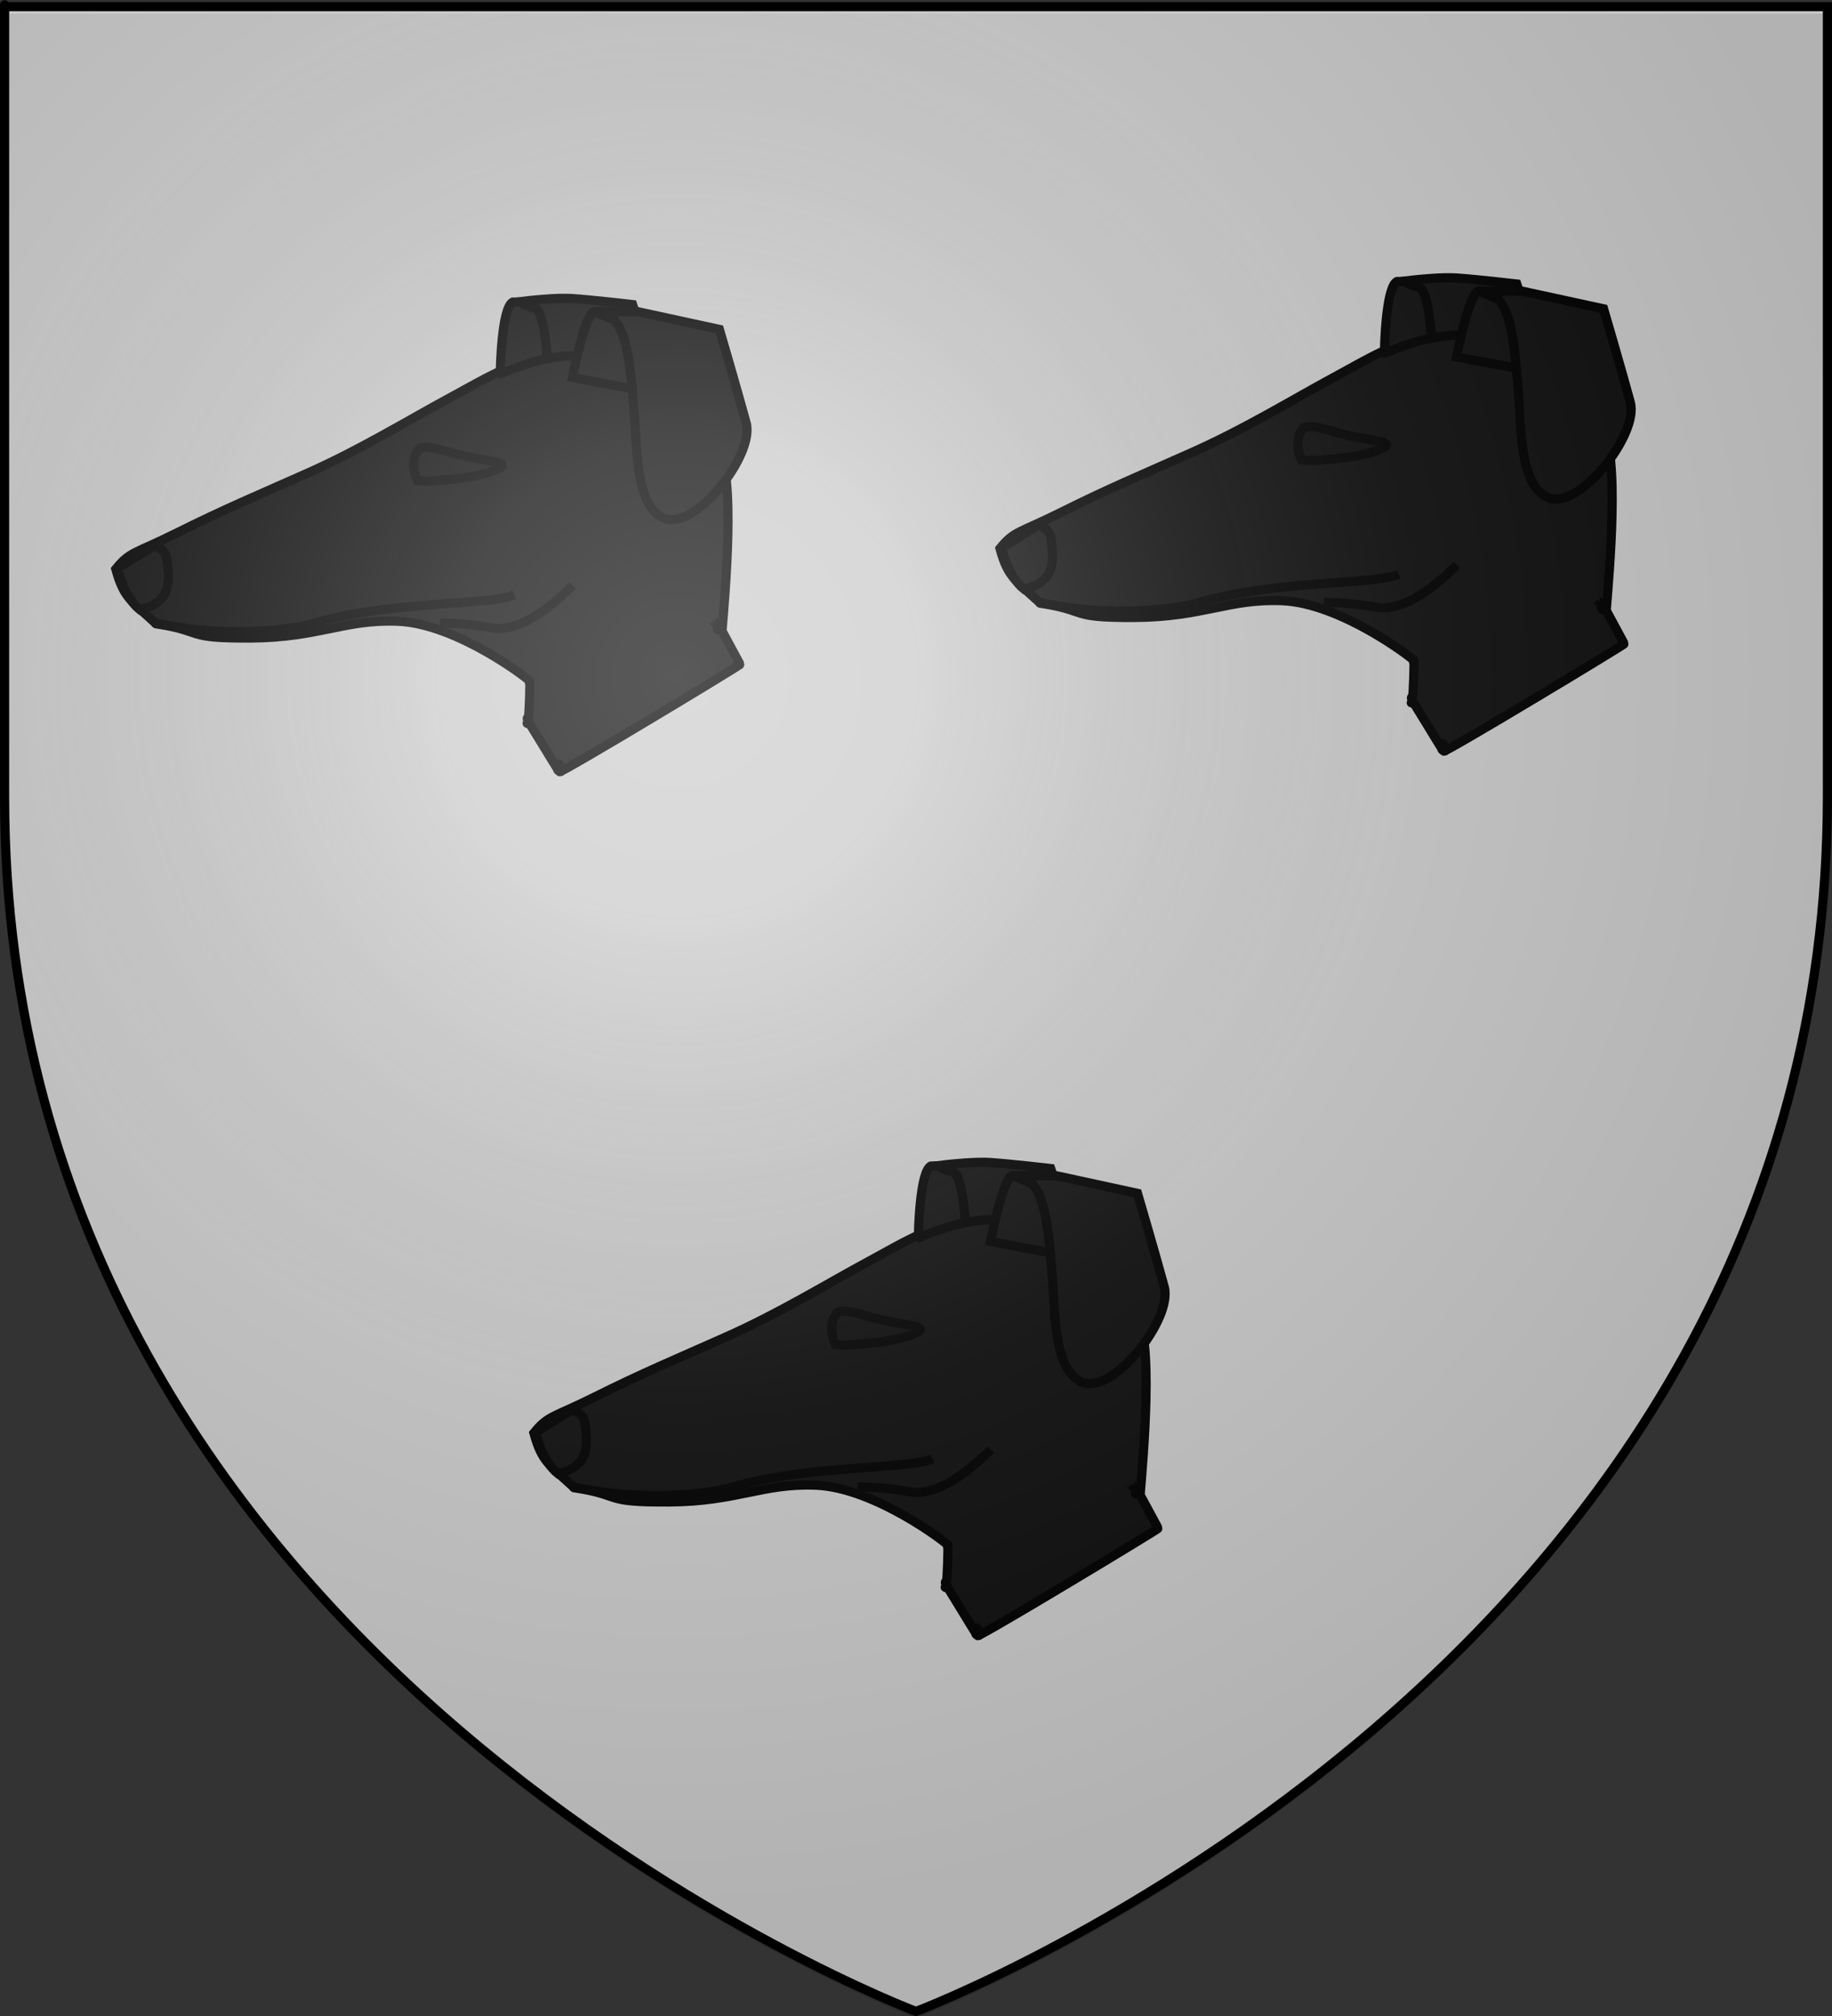 <?xml version="1.0" encoding="UTF-8" standalone="no"?>
<svg
   xmlns:dc="http://purl.org/dc/elements/1.1/"
   xmlns:cc="http://web.resource.org/cc/"
   xmlns:rdf="http://www.w3.org/1999/02/22-rdf-syntax-ns#"
   xmlns:svg="http://www.w3.org/2000/svg"
   xmlns="http://www.w3.org/2000/svg"
   xmlns:xlink="http://www.w3.org/1999/xlink"
   xmlns:sodipodi="http://sodipodi.sourceforge.net/DTD/sodipodi-0.dtd"
   xmlns:inkscape="http://www.inkscape.org/namespaces/inkscape"
   height="660"
   width="600"
   version="1.0"
   id="svg2"
   sodipodi:version="0.32"
   inkscape:version="0.45.1"
   sodipodi:docname="Blason de la ville de Lannoy  (59) Nord-France.svg"
   sodipodi:docbase="H:\WIKIPEDIA\Blasons en cours"
   inkscape:export-filename="/Users/olivier/Desktop/Blason Rouge/Blason_Vide_3D.png"
   inkscape:export-xdpi="144"
   inkscape:export-ydpi="144"
   inkscape:output_extension="org.inkscape.output.svg.inkscape">
  <rect width="100%" height="100%" fill="#333333" stroke="none"/>
  <sodipodi:namedview
     inkscape:window-height="712"
     inkscape:window-width="1024"
     inkscape:pageshadow="2"
     inkscape:pageopacity="0.0"
     guidetolerance="10.0"
     gridtolerance="10.0"
     objecttolerance="10.0"
     borderopacity="1.0"
     bordercolor="#666666"
     pagecolor="#ffffff"
     id="base"
     showgrid="false"
     height="660px"
     inkscape:zoom="0.44547727"
     inkscape:cx="396.46229"
     inkscape:cy="478.04383"
     inkscape:window-x="101"
     inkscape:window-y="161"
     inkscape:current-layer="layer2" />
  <desc
     id="desc4">Flag of Canton of Valais (Wallis)</desc>
  <defs
     id="defs6">
    <linearGradient
       id="linearGradient2893">
      <stop
         style="stop-color:white;stop-opacity:0.314;"
         offset="0"
         id="stop2895" />
      <stop
         id="stop2897"
         offset="0.19"
         style="stop-color:white;stop-opacity:0.251;" />
      <stop
         style="stop-color:#6b6b6b;stop-opacity:0.125;"
         offset="0.6"
         id="stop2901" />
      <stop
         style="stop-color:black;stop-opacity:0.125;"
         offset="1"
         id="stop2899" />
    </linearGradient>
    <linearGradient
       id="linearGradient2885">
      <stop
         id="stop2887"
         offset="0"
         style="stop-color:white;stop-opacity:1;" />
      <stop
         style="stop-color:white;stop-opacity:1;"
         offset="0.229"
         id="stop2891" />
      <stop
         id="stop2889"
         offset="1"
         style="stop-color:black;stop-opacity:1;" />
    </linearGradient>
    <linearGradient
       id="linearGradient2955">
      <stop
         id="stop2867"
         offset="0"
         style="stop-color:#fd0000;stop-opacity:1;" />
      <stop
         style="stop-color:#e77275;stop-opacity:0.659;"
         offset="0.5"
         id="stop2873" />
      <stop
         style="stop-color:black;stop-opacity:0.323;"
         offset="1"
         id="stop2959" />
    </linearGradient>
    <radialGradient
       inkscape:collect="always"
       xlink:href="#linearGradient2955"
       id="radialGradient2961"
       cx="225.524"
       cy="218.901"
       fx="225.524"
       fy="218.901"
       r="300"
       gradientTransform="matrix(-4.167939e-4,2.183,-1.884,-3.599562e-4,615.597,-289.121)"
       gradientUnits="userSpaceOnUse" />
    <polygon
       id="star"
       transform="scale(53,53)"
       points="0,-1 0.588,0.809 -0.951,-0.309 0.951,-0.309 -0.588,0.809 0,-1 " />
    <clipPath
       id="clip">
      <path
         d="M 0,-200 L 0,600 L 300,600 L 300,-200 L 0,-200 z "
         id="path10" />
    </clipPath>
    <radialGradient
       inkscape:collect="always"
       xlink:href="#linearGradient2955"
       id="radialGradient1911"
       gradientUnits="userSpaceOnUse"
       gradientTransform="matrix(-4.167939e-4,2.183,-1.884,-3.599562e-4,615.597,-289.121)"
       cx="225.524"
       cy="218.901"
       fx="225.524"
       fy="218.901"
       r="300" />
    <radialGradient
       inkscape:collect="always"
       xlink:href="#linearGradient2955"
       id="radialGradient2865"
       gradientUnits="userSpaceOnUse"
       gradientTransform="matrix(0,1.749,-1.593,-1.049767e-7,551.788,-191.29)"
       cx="225.524"
       cy="218.901"
       fx="225.524"
       fy="218.901"
       r="300" />
    <radialGradient
       inkscape:collect="always"
       xlink:href="#linearGradient2955"
       id="radialGradient2871"
       gradientUnits="userSpaceOnUse"
       gradientTransform="matrix(0,1.386,-1.323,-5.741131e-8,-158.082,-109.541)"
       cx="225.524"
       cy="218.901"
       fx="225.524"
       fy="218.901"
       r="300" />
    <radialGradient
       inkscape:collect="always"
       xlink:href="#linearGradient2893"
       id="radialGradient3163"
       gradientUnits="userSpaceOnUse"
       gradientTransform="matrix(1.353,0,0,1.349,-77.629,-83.502)"
       cx="221.445"
       cy="226.331"
       fx="221.445"
       fy="226.331"
       r="300" />
  </defs>
  <g
     inkscape:groupmode="layer"
     id="layer3"
     inkscape:label="Fond écu"
     style="display:inline">
    <path
       id="path2855"
       style="fill:#cccccc;fill-opacity:1;fill-rule:evenodd;stroke:none;stroke-width:1px;stroke-linecap:butt;stroke-linejoin:miter;stroke-opacity:1"
       d="M 300,658.5 C 300,658.5 598.5,546.18 598.5,260.728 C 598.5,-24.723 598.5,2.176 598.5,2.176 L 1.5,2.176 L 1.5,260.728 C 1.5,546.18 300,658.5 300,658.5 z "
       sodipodi:nodetypes="cccccc" />
    <g
       id="g2220"
       style="fill:#0f0f0f;fill-opacity:1;display:inline"
       transform="translate(40.48,-198.268)">
      <g
         style="fill:#0f0f0f;fill-opacity:1"
         id="g2188"
         transform="matrix(0.756,-0.654,0.654,0.756,-270.85,379.181)">
        <path
           sodipodi:nodetypes="csssccssccssscssssssccsccssscscsscccssc"
           id="path3258"
           style="fill:#0f0f0f;fill-opacity:1;fill-rule:evenodd;stroke:#000000;stroke-width:3;stroke-linecap:butt;stroke-linejoin:miter;stroke-miterlimit:4;stroke-dasharray:none;stroke-opacity:1;display:inline"
           transform="matrix(0.756,0.654,-0.654,0.756,252.477,80.468)"
           d="M 172.688,39.104 C 158.542,39.393 146.015,47.324 134.5,53.542 C 120.235,61.243 105.221,70.519 87.688,78.323 C 70.737,85.867 60.662,90.013 44.688,97.979 C 31.109,104.75 29.496,103.914 24.813,109.76 C 27.428,119.247 29.751,120.027 38.063,127.698 C 54.219,130.135 46.769,132.507 69.188,132.354 C 91.449,132.202 99.877,126.135 117.281,126.854 C 136.695,127.656 160.53,146.064 160.469,146.479 C 160.547,147.962 160.155,146.58 160.444,146.346 C 160.67,146.317 160.296,158.315 160.009,158.364 C 158.92,158.551 160.891,160.641 159.735,160.327 C 159.206,160.183 160.625,160.713 160.438,160.446 C 160.115,159.983 160.692,159.769 159.489,158.932 C 160.001,159.507 168.549,173.678 169.812,175.618 C 170.236,176.268 171.705,176.374 169.813,175.171 C 169.166,174.759 170.505,172.531 169.899,174.191 C 169.643,174.892 170.145,174.887 169.957,175.035 C 168.869,175.893 171.036,176.167 169.808,174.995 C 169.129,174.348 169.876,175.875 170.284,176.147 C 170.926,176.575 230.024,140.975 229.413,140.975 L 222.034,127.315 C 222.034,127.315 223.463,129.252 223.625,128.593 C 223.813,127.825 223.175,129.073 223.175,129.073 L 222.541,128.174 C 223.762,126.953 221.837,128.395 222.532,128.312 C 223.2,128.233 222.377,130.212 222.042,129.615 C 221.376,128.429 223.474,129.043 223.474,129.043 C 222.093,128.748 224.576,130.344 222.683,129.226 C 224.629,130.002 222.053,128.91 222.053,128.91 C 222.053,128.91 222.111,129.283 222.401,128.266 C 223.199,128.922 222.074,128.256 222.651,129.305 C 222.652,129.305 223.472,129.135 223.212,128.755 C 222.92,128.327 222.471,128.836 222.324,128.674 C 223.741,128.552 222.715,127.707 222.308,128.837 C 222.393,127.455 223.58,129.817 223.551,130.266 C 223.252,130.52 227.813,89.217 223.844,74.573 C 219.874,59.929 211.605,52.735 190.062,42.854 C 184.004,40.075 178.223,38.991 172.688,39.104 z " />
        <g
           style="fill:#0f0f0f;fill-opacity:1"
           id="g3290">
          <path
             id="path16959"
             style="fill:#0f0f0f;fill-opacity:1;fill-rule:evenodd;stroke:#000000;stroke-width:3;stroke-linecap:butt;stroke-linejoin:miter;stroke-miterlimit:4;stroke-dasharray:none;stroke-opacity:1;display:inline"
             d="M 373.123,218.399 C 381.95,225.044 370.677,239.022 363.109,249.748 C 355.542,260.473 341.263,275.151 346.266,284.744 C 351.269,294.338 382.265,288.349 386.944,278.628 C 391.623,268.907 400.376,249.691 400.376,249.691 L 383.94,227.801 L 373.123,218.399 z " />
          <path
             id="path16961"
             style="fill:#0f0f0f;fill-opacity:1;fill-rule:nonzero;stroke:#000000;stroke-width:0.7;stroke-miterlimit:4;stroke-dasharray:none;stroke-opacity:1;display:inline"
             transform="matrix(3.871,1.869,-1.85,3.855,-343.378,-657.309)"
             d="M 224.116,119.59 C 224.116,120.028 223.792,120.384 223.392,120.384 C 222.992,120.384 222.667,120.028 222.667,119.59 C 222.667,119.151 222.992,118.795 223.392,118.795 C 223.792,118.795 224.116,119.151 224.116,119.59 L 224.116,119.59 z " />
          <path
             id="path16963"
             style="fill:#0f0f0f;fill-opacity:1;fill-rule:evenodd;stroke:#000000;stroke-width:3;stroke-linecap:butt;stroke-linejoin:miter;stroke-miterlimit:4;stroke-dasharray:none;stroke-opacity:1;display:inline"
             d="M 196.724,194.984 C 206.401,199.865 210.076,194.185 213.939,188.606 C 216.565,184.816 213.657,182.091 213.657,182.091 L 199.989,179.844 C 199.989,179.844 195.42,188.334 196.724,194.984 z " />
          <path
             id="path16965"
             style="fill:#0f0f0f;fill-opacity:1;fill-rule:evenodd;stroke:#000000;stroke-width:3;stroke-linecap:butt;stroke-linejoin:miter;stroke-miterlimit:4;stroke-dasharray:none;stroke-opacity:1;display:inline"
             d="M 197.262,200.823 C 208.416,216.473 226.428,230.719 237.447,235.809 C 261.383,246.867 284.658,269.18 292.705,271.472" />
          <path
             id="path16967"
             style="fill:#0e0e0e;fill-opacity:1;fill-rule:evenodd;stroke:#020202;stroke-width:3;stroke-linecap:butt;stroke-linejoin:miter;stroke-miterlimit:4;stroke-dasharray:none;stroke-opacity:1;display:inline"
             d="M 293.131,222.357 C 294.394,218.15 297.689,214.764 300.861,214.939 C 303.681,216.296 305.48,219.87 308.307,223.977 C 310.962,227.833 314.666,232.187 316.677,234.786 C 320.829,240.152 309.139,234.644 303.014,230.168 C 297.458,226.117 296.291,225.738 293.131,222.357 z " />
          <path
             id="path17975"
             style="fill:#0f0f0f;fill-opacity:1;fill-rule:evenodd;stroke:#000000;stroke-width:3;stroke-linecap:butt;stroke-linejoin:miter;stroke-opacity:1;display:inline"
             d="M 364.271,205.288 C 360.49,202.437 356.907,200.075 356.907,200.075 C 356.907,200.075 357.206,202.268 359.212,204.792 C 361.14,207.218 352.187,219.083 351.467,220.029 C 354.309,221.633 356.995,223.495 359.447,225.763 C 364.606,222.063 371.734,217.37 373.287,218.56 L 373.116,218.405 C 373.47,218.672 373.782,218.946 374.074,219.236 L 383.25,227.192 L 384.183,224.935 C 384.183,224.935 375.049,214.975 370.56,210.547 C 368.877,208.886 366.54,206.999 364.271,205.288 z M 374.074,219.236 L 373.287,218.56 L 376.346,224.847 C 376.342,222.719 375.659,220.814 374.074,219.236 z M 371.486,237.582 C 371.012,238.353 370.509,239.127 370,239.899 C 370.509,239.126 371.012,238.353 371.486,237.582 z " />
          <path
             id="path17990"
             style="fill:#0f0f0f;fill-opacity:1;fill-rule:evenodd;stroke:#000000;stroke-width:3;stroke-linecap:butt;stroke-linejoin:miter;stroke-opacity:1;display:inline"
             d="M 355.05,198.651 C 350.995,197.513 336.914,213.316 336.914,213.316 L 336.873,213.841 C 341.875,215.556 346.865,217.432 351.467,220.029 C 352.187,219.083 361.14,207.218 359.212,204.792 C 357.474,202.606 357.038,200.755 356.947,200.275 L 355.05,198.651 z M 371.486,237.582 C 371.012,238.353 370.509,239.126 370,239.899 C 370.509,239.127 371.012,238.353 371.486,237.582 z " />
          <path
             id="path18053"
             style="fill:#0f0f0f;fill-opacity:1;fill-rule:evenodd;stroke:#000000;stroke-width:3;stroke-linecap:butt;stroke-linejoin:miter;stroke-opacity:1;display:inline"
             d="M 268.193,262.433 C 282.136,275.097 278.816,276.205 287.07,279.579 C 295.325,282.953 309.104,281.693 309.104,281.693" />
          <path
             id="path22592"
             style="fill:#0f0f0f;fill-opacity:1;fill-rule:evenodd;stroke:#000000;stroke-width:3;stroke-linecap:butt;stroke-linejoin:miter;stroke-opacity:1;display:inline"
             d="M 373.287,218.56 C 370.804,216.656 353.615,230.089 353.615,230.089 L 366.001,245.68 C 371.025,238.647 376.356,230.871 376.346,224.847 L 373.287,218.56 z " />
        </g>
      </g>
    </g>
    <g
       id="g2234"
       style="fill:#0f0f0f;fill-opacity:1;display:inline"
       transform="translate(330.057,-205.002)">
      <g
         style="fill:#0f0f0f;fill-opacity:1"
         id="g2236"
         transform="matrix(0.756,-0.654,0.654,0.756,-270.85,379.181)">
        <path
           sodipodi:nodetypes="csssccssccssscssssssccsccssscscsscccssc"
           id="path2238"
           style="fill:#0f0f0f;fill-opacity:1;fill-rule:evenodd;stroke:#000000;stroke-width:3;stroke-linecap:butt;stroke-linejoin:miter;stroke-miterlimit:4;stroke-dasharray:none;stroke-opacity:1;display:inline"
           transform="matrix(0.756,0.654,-0.654,0.756,252.477,80.468)"
           d="M 172.688,39.104 C 158.542,39.393 146.015,47.324 134.5,53.542 C 120.235,61.243 105.221,70.519 87.688,78.323 C 70.737,85.867 60.662,90.013 44.688,97.979 C 31.109,104.75 29.496,103.914 24.813,109.76 C 27.428,119.247 29.751,120.027 38.063,127.698 C 54.219,130.135 46.769,132.507 69.188,132.354 C 91.449,132.202 99.877,126.135 117.281,126.854 C 136.695,127.656 160.53,146.064 160.469,146.479 C 160.547,147.962 160.155,146.58 160.444,146.346 C 160.67,146.317 160.296,158.315 160.009,158.364 C 158.92,158.551 160.891,160.641 159.735,160.327 C 159.206,160.183 160.625,160.713 160.438,160.446 C 160.115,159.983 160.692,159.769 159.489,158.932 C 160.001,159.507 168.549,173.678 169.812,175.618 C 170.236,176.268 171.705,176.374 169.813,175.171 C 169.166,174.759 170.505,172.531 169.899,174.191 C 169.643,174.892 170.145,174.887 169.957,175.035 C 168.869,175.893 171.036,176.167 169.808,174.995 C 169.129,174.348 169.876,175.875 170.284,176.147 C 170.926,176.575 230.024,140.975 229.413,140.975 L 222.034,127.315 C 222.034,127.315 223.463,129.252 223.625,128.593 C 223.813,127.825 223.175,129.073 223.175,129.073 L 222.541,128.174 C 223.762,126.953 221.837,128.395 222.532,128.312 C 223.2,128.233 222.377,130.212 222.042,129.615 C 221.376,128.429 223.474,129.043 223.474,129.043 C 222.093,128.748 224.576,130.344 222.683,129.226 C 224.629,130.002 222.053,128.91 222.053,128.91 C 222.053,128.91 222.111,129.283 222.401,128.266 C 223.199,128.922 222.074,128.256 222.651,129.305 C 222.652,129.305 223.472,129.135 223.212,128.755 C 222.92,128.327 222.471,128.836 222.324,128.674 C 223.741,128.552 222.715,127.707 222.308,128.837 C 222.393,127.455 223.58,129.817 223.551,130.266 C 223.252,130.52 227.813,89.217 223.844,74.573 C 219.874,59.929 211.605,52.735 190.062,42.854 C 184.004,40.075 178.223,38.991 172.688,39.104 z " />
        <g
           style="fill:#0f0f0f;fill-opacity:1"
           id="g2240">
          <path
             id="path2242"
             style="fill:#0f0f0f;fill-opacity:1;fill-rule:evenodd;stroke:#000000;stroke-width:3;stroke-linecap:butt;stroke-linejoin:miter;stroke-miterlimit:4;stroke-dasharray:none;stroke-opacity:1;display:inline"
             d="M 373.123,218.399 C 381.95,225.044 370.677,239.022 363.109,249.748 C 355.542,260.473 341.263,275.151 346.266,284.744 C 351.269,294.338 382.265,288.349 386.944,278.628 C 391.623,268.907 400.376,249.691 400.376,249.691 L 383.94,227.801 L 373.123,218.399 z " />
          <path
             id="path2244"
             style="fill:#0f0f0f;fill-opacity:1;fill-rule:nonzero;stroke:#000000;stroke-width:0.7;stroke-miterlimit:4;stroke-dasharray:none;stroke-opacity:1;display:inline"
             transform="matrix(3.871,1.869,-1.85,3.855,-343.378,-657.309)"
             d="M 224.116,119.59 C 224.116,120.028 223.792,120.384 223.392,120.384 C 222.992,120.384 222.667,120.028 222.667,119.59 C 222.667,119.151 222.992,118.795 223.392,118.795 C 223.792,118.795 224.116,119.151 224.116,119.59 L 224.116,119.59 z " />
          <path
             id="path2246"
             style="fill:#0f0f0f;fill-opacity:1;fill-rule:evenodd;stroke:#000000;stroke-width:3;stroke-linecap:butt;stroke-linejoin:miter;stroke-miterlimit:4;stroke-dasharray:none;stroke-opacity:1;display:inline"
             d="M 196.724,194.984 C 206.401,199.865 210.076,194.185 213.939,188.606 C 216.565,184.816 213.657,182.091 213.657,182.091 L 199.989,179.844 C 199.989,179.844 195.42,188.334 196.724,194.984 z " />
          <path
             id="path2248"
             style="fill:#0f0f0f;fill-opacity:1;fill-rule:evenodd;stroke:#000000;stroke-width:3;stroke-linecap:butt;stroke-linejoin:miter;stroke-miterlimit:4;stroke-dasharray:none;stroke-opacity:1;display:inline"
             d="M 197.262,200.823 C 208.416,216.473 226.428,230.719 237.447,235.809 C 261.383,246.867 284.658,269.18 292.705,271.472" />
          <path
             id="path2250"
             style="fill:#0e0e0e;fill-opacity:1;fill-rule:evenodd;stroke:#020202;stroke-width:3;stroke-linecap:butt;stroke-linejoin:miter;stroke-miterlimit:4;stroke-dasharray:none;stroke-opacity:1;display:inline"
             d="M 293.131,222.357 C 294.394,218.15 297.689,214.764 300.861,214.939 C 303.681,216.296 305.48,219.87 308.307,223.977 C 310.962,227.833 314.666,232.187 316.677,234.786 C 320.829,240.152 309.139,234.644 303.014,230.168 C 297.458,226.117 296.291,225.738 293.131,222.357 z " />
          <path
             id="path2252"
             style="fill:#0f0f0f;fill-opacity:1;fill-rule:evenodd;stroke:#000000;stroke-width:3;stroke-linecap:butt;stroke-linejoin:miter;stroke-opacity:1;display:inline"
             d="M 364.271,205.288 C 360.49,202.437 356.907,200.075 356.907,200.075 C 356.907,200.075 357.206,202.268 359.212,204.792 C 361.14,207.218 352.187,219.083 351.467,220.029 C 354.309,221.633 356.995,223.495 359.447,225.763 C 364.606,222.063 371.734,217.37 373.287,218.56 L 373.116,218.405 C 373.47,218.672 373.782,218.946 374.074,219.236 L 383.25,227.192 L 384.183,224.935 C 384.183,224.935 375.049,214.975 370.56,210.547 C 368.877,208.886 366.54,206.999 364.271,205.288 z M 374.074,219.236 L 373.287,218.56 L 376.346,224.847 C 376.342,222.719 375.659,220.814 374.074,219.236 z M 371.486,237.582 C 371.012,238.353 370.509,239.127 370,239.899 C 370.509,239.126 371.012,238.353 371.486,237.582 z " />
          <path
             id="path2254"
             style="fill:#0f0f0f;fill-opacity:1;fill-rule:evenodd;stroke:#000000;stroke-width:3;stroke-linecap:butt;stroke-linejoin:miter;stroke-opacity:1;display:inline"
             d="M 355.05,198.651 C 350.995,197.513 336.914,213.316 336.914,213.316 L 336.873,213.841 C 341.875,215.556 346.865,217.432 351.467,220.029 C 352.187,219.083 361.14,207.218 359.212,204.792 C 357.474,202.606 357.038,200.755 356.947,200.275 L 355.05,198.651 z M 371.486,237.582 C 371.012,238.353 370.509,239.126 370,239.899 C 370.509,239.127 371.012,238.353 371.486,237.582 z " />
          <path
             id="path2256"
             style="fill:#0f0f0f;fill-opacity:1;fill-rule:evenodd;stroke:#000000;stroke-width:3;stroke-linecap:butt;stroke-linejoin:miter;stroke-opacity:1;display:inline"
             d="M 268.193,262.433 C 282.136,275.097 278.816,276.205 287.07,279.579 C 295.325,282.953 309.104,281.693 309.104,281.693" />
          <path
             id="path2258"
             style="fill:#0f0f0f;fill-opacity:1;fill-rule:evenodd;stroke:#000000;stroke-width:3;stroke-linecap:butt;stroke-linejoin:miter;stroke-opacity:1;display:inline"
             d="M 373.287,218.56 C 370.804,216.656 353.615,230.089 353.615,230.089 L 366.001,245.68 C 371.025,238.647 376.356,230.871 376.346,224.847 L 373.287,218.56 z " />
        </g>
      </g>
    </g>
    <g
       id="g2260"
       style="fill:#0f0f0f;fill-opacity:1;display:inline"
       transform="translate(177.412,84.575)">
      <g
         style="fill:#0f0f0f;fill-opacity:1"
         id="g2262"
         transform="matrix(0.756,-0.654,0.654,0.756,-270.85,379.181)">
        <path
           sodipodi:nodetypes="csssccssccssscssssssccsccssscscsscccssc"
           id="path2264"
           style="fill:#0f0f0f;fill-opacity:1;fill-rule:evenodd;stroke:#000000;stroke-width:3;stroke-linecap:butt;stroke-linejoin:miter;stroke-miterlimit:4;stroke-dasharray:none;stroke-opacity:1;display:inline"
           transform="matrix(0.756,0.654,-0.654,0.756,252.477,80.468)"
           d="M 172.688,39.104 C 158.542,39.393 146.015,47.324 134.5,53.542 C 120.235,61.243 105.221,70.519 87.688,78.323 C 70.737,85.867 60.662,90.013 44.688,97.979 C 31.109,104.75 29.496,103.914 24.813,109.76 C 27.428,119.247 29.751,120.027 38.063,127.698 C 54.219,130.135 46.769,132.507 69.188,132.354 C 91.449,132.202 99.877,126.135 117.281,126.854 C 136.695,127.656 160.53,146.064 160.469,146.479 C 160.547,147.962 160.155,146.58 160.444,146.346 C 160.67,146.317 160.296,158.315 160.009,158.364 C 158.92,158.551 160.891,160.641 159.735,160.327 C 159.206,160.183 160.625,160.713 160.438,160.446 C 160.115,159.983 160.692,159.769 159.489,158.932 C 160.001,159.507 168.549,173.678 169.812,175.618 C 170.236,176.268 171.705,176.374 169.813,175.171 C 169.166,174.759 170.505,172.531 169.899,174.191 C 169.643,174.892 170.145,174.887 169.957,175.035 C 168.869,175.893 171.036,176.167 169.808,174.995 C 169.129,174.348 169.876,175.875 170.284,176.147 C 170.926,176.575 230.024,140.975 229.413,140.975 L 222.034,127.315 C 222.034,127.315 223.463,129.252 223.625,128.593 C 223.813,127.825 223.175,129.073 223.175,129.073 L 222.541,128.174 C 223.762,126.953 221.837,128.395 222.532,128.312 C 223.2,128.233 222.377,130.212 222.042,129.615 C 221.376,128.429 223.474,129.043 223.474,129.043 C 222.093,128.748 224.576,130.344 222.683,129.226 C 224.629,130.002 222.053,128.91 222.053,128.91 C 222.053,128.91 222.111,129.283 222.401,128.266 C 223.199,128.922 222.074,128.256 222.651,129.305 C 222.652,129.305 223.472,129.135 223.212,128.755 C 222.92,128.327 222.471,128.836 222.324,128.674 C 223.741,128.552 222.715,127.707 222.308,128.837 C 222.393,127.455 223.58,129.817 223.551,130.266 C 223.252,130.52 227.813,89.217 223.844,74.573 C 219.874,59.929 211.605,52.735 190.062,42.854 C 184.004,40.075 178.223,38.991 172.688,39.104 z " />
        <g
           style="fill:#0f0f0f;fill-opacity:1"
           id="g2266">
          <path
             id="path2268"
             style="fill:#0f0f0f;fill-opacity:1;fill-rule:evenodd;stroke:#000000;stroke-width:3;stroke-linecap:butt;stroke-linejoin:miter;stroke-miterlimit:4;stroke-dasharray:none;stroke-opacity:1;display:inline"
             d="M 373.123,218.399 C 381.95,225.044 370.677,239.022 363.109,249.748 C 355.542,260.473 341.263,275.151 346.266,284.744 C 351.269,294.338 382.265,288.349 386.944,278.628 C 391.623,268.907 400.376,249.691 400.376,249.691 L 383.94,227.801 L 373.123,218.399 z " />
          <path
             id="path2270"
             style="fill:#0f0f0f;fill-opacity:1;fill-rule:nonzero;stroke:#000000;stroke-width:0.7;stroke-miterlimit:4;stroke-dasharray:none;stroke-opacity:1;display:inline"
             transform="matrix(3.871,1.869,-1.85,3.855,-343.378,-657.309)"
             d="M 224.116,119.59 C 224.116,120.028 223.792,120.384 223.392,120.384 C 222.992,120.384 222.667,120.028 222.667,119.59 C 222.667,119.151 222.992,118.795 223.392,118.795 C 223.792,118.795 224.116,119.151 224.116,119.59 L 224.116,119.59 z " />
          <path
             id="path2272"
             style="fill:#0f0f0f;fill-opacity:1;fill-rule:evenodd;stroke:#000000;stroke-width:3;stroke-linecap:butt;stroke-linejoin:miter;stroke-miterlimit:4;stroke-dasharray:none;stroke-opacity:1;display:inline"
             d="M 196.724,194.984 C 206.401,199.865 210.076,194.185 213.939,188.606 C 216.565,184.816 213.657,182.091 213.657,182.091 L 199.989,179.844 C 199.989,179.844 195.42,188.334 196.724,194.984 z " />
          <path
             id="path2274"
             style="fill:#0f0f0f;fill-opacity:1;fill-rule:evenodd;stroke:#000000;stroke-width:3;stroke-linecap:butt;stroke-linejoin:miter;stroke-miterlimit:4;stroke-dasharray:none;stroke-opacity:1;display:inline"
             d="M 197.262,200.823 C 208.416,216.473 226.428,230.719 237.447,235.809 C 261.383,246.867 284.658,269.18 292.705,271.472" />
          <path
             id="path2276"
             style="fill:#0e0e0e;fill-opacity:1;fill-rule:evenodd;stroke:#020202;stroke-width:3;stroke-linecap:butt;stroke-linejoin:miter;stroke-miterlimit:4;stroke-dasharray:none;stroke-opacity:1;display:inline"
             d="M 293.131,222.357 C 294.394,218.15 297.689,214.764 300.861,214.939 C 303.681,216.296 305.48,219.87 308.307,223.977 C 310.962,227.833 314.666,232.187 316.677,234.786 C 320.829,240.152 309.139,234.644 303.014,230.168 C 297.458,226.117 296.291,225.738 293.131,222.357 z " />
          <path
             id="path2278"
             style="fill:#0f0f0f;fill-opacity:1;fill-rule:evenodd;stroke:#000000;stroke-width:3;stroke-linecap:butt;stroke-linejoin:miter;stroke-opacity:1;display:inline"
             d="M 364.271,205.288 C 360.49,202.437 356.907,200.075 356.907,200.075 C 356.907,200.075 357.206,202.268 359.212,204.792 C 361.14,207.218 352.187,219.083 351.467,220.029 C 354.309,221.633 356.995,223.495 359.447,225.763 C 364.606,222.063 371.734,217.37 373.287,218.56 L 373.116,218.405 C 373.47,218.672 373.782,218.946 374.074,219.236 L 383.25,227.192 L 384.183,224.935 C 384.183,224.935 375.049,214.975 370.56,210.547 C 368.877,208.886 366.54,206.999 364.271,205.288 z M 374.074,219.236 L 373.287,218.56 L 376.346,224.847 C 376.342,222.719 375.659,220.814 374.074,219.236 z M 371.486,237.582 C 371.012,238.353 370.509,239.127 370,239.899 C 370.509,239.126 371.012,238.353 371.486,237.582 z " />
          <path
             id="path2280"
             style="fill:#0f0f0f;fill-opacity:1;fill-rule:evenodd;stroke:#000000;stroke-width:3;stroke-linecap:butt;stroke-linejoin:miter;stroke-opacity:1;display:inline"
             d="M 355.05,198.651 C 350.995,197.513 336.914,213.316 336.914,213.316 L 336.873,213.841 C 341.875,215.556 346.865,217.432 351.467,220.029 C 352.187,219.083 361.14,207.218 359.212,204.792 C 357.474,202.606 357.038,200.755 356.947,200.275 L 355.05,198.651 z M 371.486,237.582 C 371.012,238.353 370.509,239.126 370,239.899 C 370.509,239.127 371.012,238.353 371.486,237.582 z " />
          <path
             id="path2282"
             style="fill:#0f0f0f;fill-opacity:1;fill-rule:evenodd;stroke:#000000;stroke-width:3;stroke-linecap:butt;stroke-linejoin:miter;stroke-opacity:1;display:inline"
             d="M 268.193,262.433 C 282.136,275.097 278.816,276.205 287.07,279.579 C 295.325,282.953 309.104,281.693 309.104,281.693" />
          <path
             id="path2284"
             style="fill:#0f0f0f;fill-opacity:1;fill-rule:evenodd;stroke:#000000;stroke-width:3;stroke-linecap:butt;stroke-linejoin:miter;stroke-opacity:1;display:inline"
             d="M 373.287,218.56 C 370.804,216.656 353.615,230.089 353.615,230.089 L 366.001,245.68 C 371.025,238.647 376.356,230.871 376.346,224.847 L 373.287,218.56 z " />
        </g>
      </g>
    </g>
  </g>
  <g
     inkscape:groupmode="layer"
     id="layer4"
     inkscape:label="Meubles" />
  <g
     inkscape:groupmode="layer"
     id="layer2"
     inkscape:label="Reflet final">
    <path
       sodipodi:nodetypes="cccccc"
       d="M 300,660.745 C 300,660.745 598.5,548.424 598.5,262.973 C 598.5,-22.479 598.5,4.421 598.5,4.421 L 1.5,4.421 L 1.5,262.973 C 1.5,548.424 300,660.745 300,660.745 z "
       style="opacity:1;fill:url(#radialGradient3163);fill-opacity:1;fill-rule:evenodd;stroke:none;stroke-width:1px;stroke-linecap:butt;stroke-linejoin:miter;stroke-opacity:1"
       id="path2875"
       inkscape:export-xdpi="144"
       inkscape:export-ydpi="144" />
  </g>
  <g
     inkscape:groupmode="layer"
     id="layer1"
     inkscape:label="Contour final">
    <path
       sodipodi:nodetypes="cccccc"
       d="M 300,658.5 C 300,658.5 1.5,546.18 1.5,260.728 C 1.5,-24.723 1.5,2.176 1.5,2.176 L 598.5,2.176 L 598.5,260.728 C 598.5,546.18 300,658.5 300,658.5 z "
       style="opacity:1;fill:none;fill-opacity:1;fill-rule:evenodd;stroke:#000000;stroke-width:3;stroke-linecap:butt;stroke-linejoin:miter;stroke-miterlimit:4;stroke-dasharray:none;stroke-opacity:1"
       id="path1411"
       inkscape:export-xdpi="144"
       inkscape:export-ydpi="144" />
  </g>
</svg>
